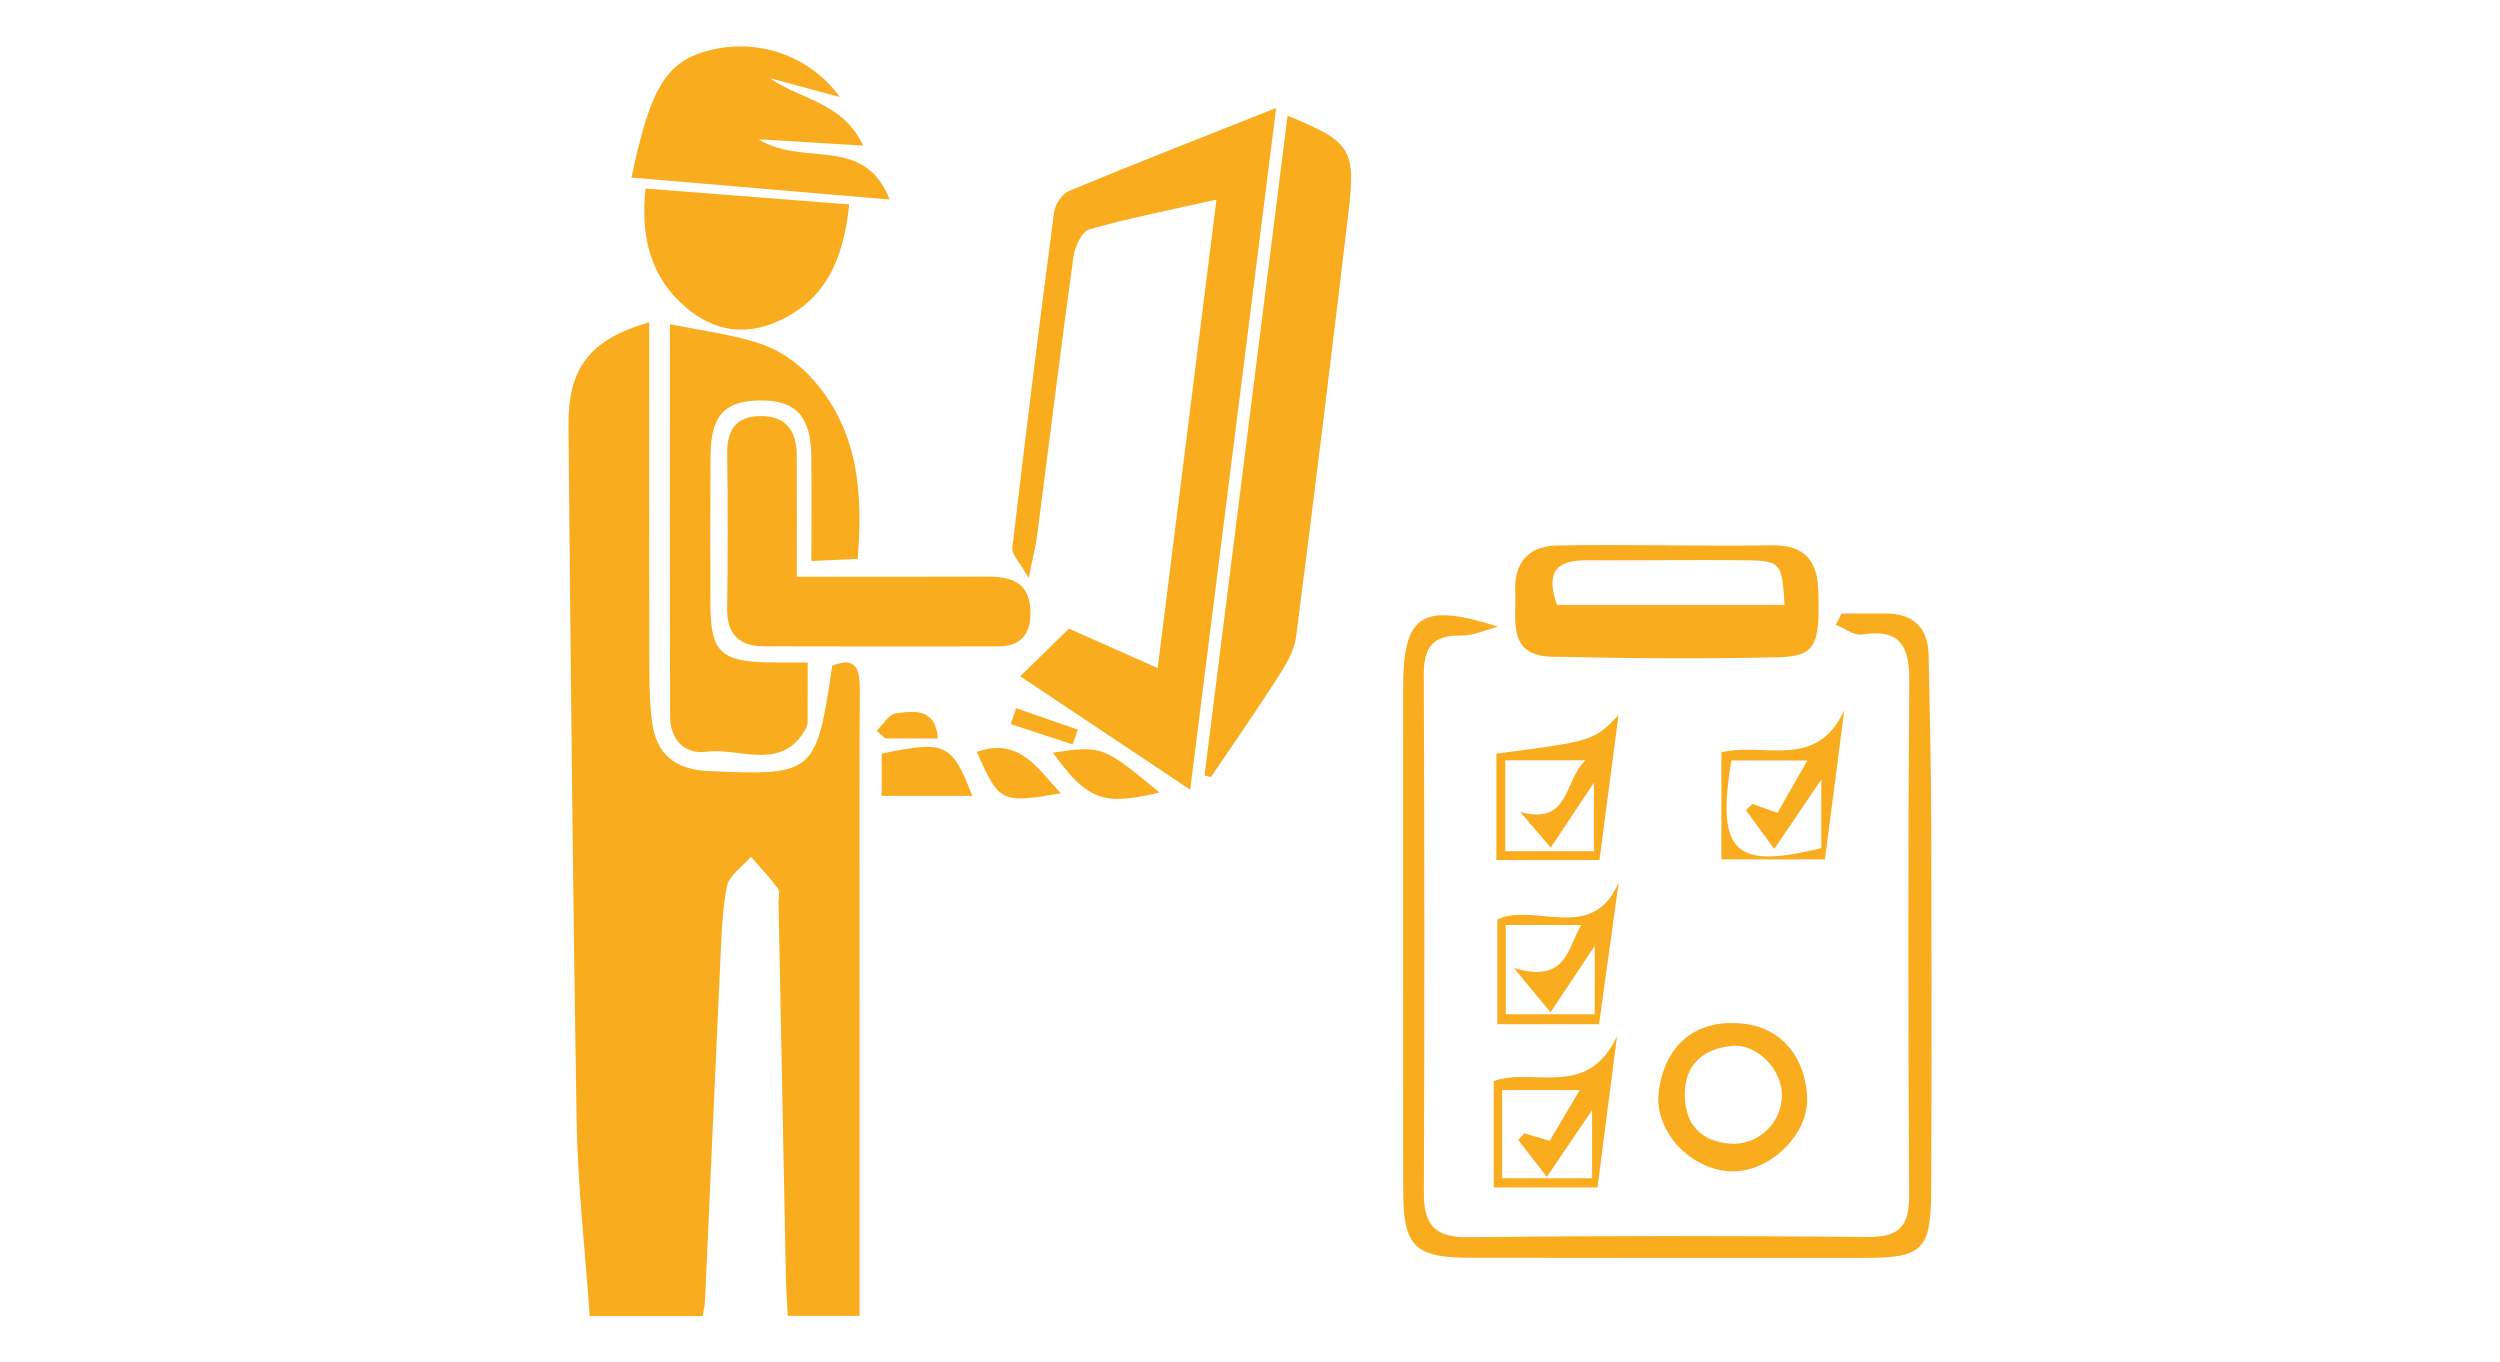 <?xml version="1.0" encoding="utf-8"?>
<!-- Generator: Adobe Illustrator 16.0.0, SVG Export Plug-In . SVG Version: 6.00 Build 0)  -->
<!DOCTYPE svg PUBLIC "-//W3C//DTD SVG 1.1//EN" "http://www.w3.org/Graphics/SVG/1.1/DTD/svg11.dtd">
<svg version="1.1" id="Layer_1" xmlns="http://www.w3.org/2000/svg" xmlns:xlink="http://www.w3.org/1999/xlink" x="0px" y="0px"
	 width="300px" height="163.5px" viewBox="0 0 300 163.5" enable-background="new 0 0 300 163.5" xml:space="preserve">
<g>
	<g>
		<path fill-rule="evenodd" clip-rule="evenodd" fill="#FAAC1F" d="M77.9,38.669c0,13.636-0.016,26.902,0.014,40.174
			c0.004,2.585,0.004,5.202,0.329,7.763c0.484,3.818,2.705,5.738,6.701,5.916c12.727,0.579,13.018,0.396,14.919-12.636
			c2.998-1.194,3.32,0.547,3.31,2.918c-0.044,8.954-0.025,17.909-0.025,26.861c0,14.297,0.002,28.596,0.002,42.896
			c0,1.695,0,3.392,0,5.347c-3.045,0-5.587,0-8.612,0c-0.077-1.48-0.201-3.012-0.229-4.544c-0.305-15.014-0.593-30.03-0.886-45.038
			c-0.012-0.58,0.206-1.324-0.074-1.704c-0.984-1.34-2.141-2.554-3.233-3.815c-1.004,1.184-2.637,2.246-2.89,3.578
			c-0.623,3.235-0.671,6.593-0.828,9.912c-0.623,13.261-1.194,26.53-1.795,39.794c-0.024,0.547-0.169,1.095-0.292,1.839
			c-4.399,0-8.669,0-13.54,0c-0.543-7.72-1.436-15.426-1.567-23.144c-0.475-27.859-0.721-55.722-0.987-83.581
			C68.147,44.143,70.716,40.764,77.9,38.669z"/>
		<path fill-rule="evenodd" clip-rule="evenodd" fill="#FAAC1F" d="M153.141,12.953c-3.478,27.577-6.843,54.258-10.319,81.815
			c-7.615-5.077-14.69-9.802-20.401-13.612c1.667-1.629,3.338-3.259,5.854-5.719c2.084,0.928,6.075,2.699,10.648,4.732
			c2.373-18.923,4.671-37.251,7.051-56.217c-5.56,1.253-10.459,2.213-15.243,3.567c-0.895,0.253-1.748,2.057-1.909,3.244
			c-1.536,11.128-2.909,22.281-4.354,33.422c-0.165,1.259-0.489,2.494-1.028,5.183c-1.087-1.934-2.049-2.834-1.96-3.608
			c1.572-13.453,3.244-26.892,5.01-40.32c0.122-0.93,0.98-2.195,1.812-2.54C136.263,19.603,144.292,16.469,153.141,12.953z"/>
		<path fill-rule="evenodd" clip-rule="evenodd" fill="#FAAC1F" d="M144.541,93.064c3.321-26.366,6.638-52.731,9.967-79.178
			c7.594,3.101,8.214,3.982,7.311,11.573c-2.023,17.007-4.092,34.008-6.296,50.995c-0.228,1.748-1.315,3.467-2.304,5.009
			c-2.545,3.986-5.26,7.864-7.908,11.785C145.056,93.183,144.799,93.124,144.541,93.064z"/>
		<path fill-rule="evenodd" clip-rule="evenodd" fill="#FAAC1F" d="M80.389,38.893c4.046,0.841,7.671,1.253,11.044,2.416
			c2.184,0.752,4.336,2.278,5.911,3.999c5.582,6.097,6.262,13.577,5.571,21.76c-1.699,0.073-3.218,0.143-5.549,0.248
			c0-4.331,0.032-8.44-0.008-12.552c-0.049-4.88-1.909-6.814-6.345-6.706c-4.18,0.108-5.735,1.906-5.754,6.765
			c-0.026,5.914-0.027,11.824-0.011,17.74c0.011,5.584,1.243,6.821,6.833,6.924c1.421,0.029,2.839,0.005,4.843,0.005
			c0,2.513,0.003,4.752-0.008,6.987c0,0.286-0.019,0.606-0.148,0.847c-2.912,5.391-7.957,2.346-12.037,2.883
			c-2.656,0.348-4.314-1.519-4.321-4.264C80.367,70.102,80.389,54.26,80.389,38.893z"/>
		<path fill-rule="evenodd" clip-rule="evenodd" fill="#FAAC1F" d="M95.616,69.204c7.944,0,15.399,0.024,22.853-0.011
			c2.734-0.014,4.955,0.62,5.17,3.832c0.177,2.664-0.798,4.543-3.838,4.543c-9.373,0.011-18.743,0.024-28.112-0.011
			c-2.938-0.011-4.481-1.394-4.432-4.538c0.097-6.199,0.078-12.398,0.008-18.595c-0.033-2.777,1.005-4.452,3.938-4.495
			c3.12-0.051,4.384,1.772,4.405,4.654C95.64,59.297,95.616,64.013,95.616,69.204z"/>
		<path fill-rule="evenodd" clip-rule="evenodd" fill="#FAAC1F" d="M103.586,17.478c-4.244-0.259-7.883-0.479-12.557-0.766
			c5.379,3.374,12.669-0.593,15.731,7.234c-10.755-0.914-20.852-1.779-30.982-2.64c2.329-11.147,4.304-14.175,9.924-15.399
			c5.734-1.246,11.717,1.027,15.072,5.738c-2.807-0.761-5.61-1.518-8.41-2.273C96.1,11.988,101.151,12.25,103.586,17.478z"/>
		<path fill-rule="evenodd" clip-rule="evenodd" fill="#FAAC1F" d="M77.46,22.623c8.297,0.65,16.238,1.27,24.44,1.912
			c-0.662,6.555-2.804,11.449-8.557,14.03c-3.906,1.75-7.657,1.157-10.906-1.567C78.113,33.376,76.843,28.614,77.46,22.623z"/>
		<path fill-rule="evenodd" clip-rule="evenodd" fill="#FAAC1F" d="M116.671,95.502c-3.594,0-7.105,0-10.87,0
			c0-1.761,0-3.408,0-5.064C113.479,88.836,114.225,89.171,116.671,95.502z"/>
		<path fill-rule="evenodd" clip-rule="evenodd" fill="#FAAC1F" d="M126.351,90.319c5.886-0.879,6.028-0.828,12.78,4.78
			C132.371,96.739,130.46,96.022,126.351,90.319z"/>
		<path fill-rule="evenodd" clip-rule="evenodd" fill="#FAAC1F" d="M117.214,90.228c5.045-1.804,7.256,1.937,10.087,4.97
			C120.145,96.43,119.908,96.306,117.214,90.228z"/>
		<path fill-rule="evenodd" clip-rule="evenodd" fill="#FAAC1F" d="M105.199,87.685c0.761-0.73,1.454-1.971,2.295-2.084
			c2.206-0.297,4.794-0.647,5.053,3.018c-2.135,0-4.233,0-6.328,0C105.877,88.308,105.539,87.995,105.199,87.685z"/>
		<path fill-rule="evenodd" clip-rule="evenodd" fill="#FAAC1F" d="M128.723,89.335c-2.478-0.817-4.958-1.631-7.438-2.445
			c0.214-0.637,0.43-1.268,0.646-1.904c2.467,0.857,4.938,1.716,7.404,2.57C129.13,88.146,128.927,88.742,128.723,89.335z"/>
	</g>
	<g>
		<path fill-rule="evenodd" clip-rule="evenodd" fill="#FAAC1F" d="M220.994,73.62c1.777,0,3.554-0.005,5.328,0.003
			c3.323,0.011,5.044,1.736,5.114,5.002c0.149,6.798,0.292,13.596,0.313,20.391c0.044,14.66,0.055,29.32-0.009,43.981
			c-0.028,6.979-1.062,7.949-7.892,7.951c-15.868,0.009-31.736,0.011-47.605-0.016c-6.494-0.014-7.852-1.396-7.859-8.035
			c-0.022-20.097-0.006-40.193-0.009-60.293c0-8.79,2.124-10.381,11.392-7.401c-1.49,0.377-2.989,1.089-4.473,1.063
			c-3.387-0.062-4.451,1.469-4.44,4.699c0.085,20.704,0.094,41.41,0.011,62.115c-0.015,3.762,1.173,5.426,5.229,5.383
			c16.02-0.176,32.039-0.176,48.056-0.024c3.806,0.037,4.97-1.335,4.948-5.026c-0.122-20.558-0.141-41.112,0.016-61.668
			c0.029-4.241-1.078-6.314-5.673-5.605c-0.966,0.146-2.092-0.75-3.145-1.165C220.529,74.523,220.762,74.073,220.994,73.62z"/>
		<path fill-rule="evenodd" clip-rule="evenodd" fill="#FAAC1F" d="M200.329,65.453c4.066,0,8.135,0.06,12.198-0.016
			c3.694-0.07,5.533,1.48,5.663,5.326c0.222,6.66-0.248,7.998-4.843,8.108c-9.036,0.213-18.088,0.129-27.129-0.067
			c-5.394-0.113-4.244-4.438-4.392-7.712c-0.152-3.368,1.392-5.544,4.955-5.63c4.511-0.105,9.03-0.024,13.547-0.024
			C200.329,65.442,200.329,65.447,200.329,65.453z M214.146,72.59c-0.313-5.129-0.422-5.317-4.922-5.361
			c-6.32-0.062-12.643,0.038-18.964,0.011c-3.751-0.019-4.729,1.707-3.414,5.35C195.882,72.59,204.867,72.59,214.146,72.59z"/>
		<path fill-rule="evenodd" clip-rule="evenodd" fill="#FAAC1F" d="M208.644,122.793c5.625,0.32,8.113,4.791,8.214,8.984
			c0.11,4.61-4.746,9.017-9.252,8.784c-4.74-0.248-9.059-4.745-8.574-9.415C199.498,126.616,202.416,122.353,208.644,122.793z
			 M213.83,131.534c0.057-3.142-2.918-6.31-6.019-6.019c-3.379,0.315-5.639,2.209-5.639,5.816c0,3.486,1.848,5.63,5.437,5.908
			C210.922,137.49,213.767,134.815,213.83,131.534z"/>
		<path fill-rule="evenodd" clip-rule="evenodd" fill="#FAAC1F" d="M194.248,105.875c-0.771,5.565-1.545,11.128-2.361,17.025
			c-3.775,0-7.785,0-12.202,0c0-4.239,0-8.37,0-12.579C184.225,108.264,191.115,113.261,194.248,105.875z M180.699,121.714
			c3.929,0,7.31,0,10.667,0c0-2.643,0-4.935,0-8.202c-2.058,3.095-3.566,5.36-5.299,7.968c-1.507-1.82-2.551-3.082-4.393-5.313
			c6.359,1.863,6.348-2.318,8.081-5.166c-3.254,0-6.033,0-9.057,0C180.699,114.641,180.699,118.033,180.699,121.714z"/>
		<path fill-rule="evenodd" clip-rule="evenodd" fill="#FAAC1F" d="M191.703,142.495c-4.028,0-8.076,0-12.455,0
			c0-4.249,0-8.394,0-12.771c4.772-1.683,11.268,2.233,14.796-5.396C193.172,131.081,192.471,136.525,191.703,142.495z
			 M189.57,130.807c-3.595,0-6.387,0-9.316,0c0,3.756,0,7.237,0,10.586c3.925,0,7.439,0,10.797,0c0-2.661,0-4.916,0-8.17
			c-2.133,3.141-3.666,5.4-5.431,8c-1.424-1.834-2.43-3.128-3.437-4.417c0.241-0.27,0.483-0.534,0.725-0.804
			c0.994,0.292,1.989,0.583,3.056,0.893C187.076,135.016,188.129,133.235,189.57,130.807z"/>
		<path fill-rule="evenodd" clip-rule="evenodd" fill="#FAAC1F" d="M179.567,103.205c0-4.481,0-8.642,0-12.765
			c11.675-1.537,11.675-1.537,14.657-4.624c-0.767,5.829-1.505,11.46-2.287,17.389C188.167,103.205,184.166,103.205,179.567,103.205
			z M190.26,91.233c-3.832,0-6.614,0-9.628,0c0,3.742,0,7.153,0,10.91c3.669,0,7.171,0,10.636,0c0-2.729,0-5.11,0-8.217
			c-1.946,2.926-3.416,5.14-5.177,7.788c-1.427-1.661-2.546-2.967-3.667-4.269C188.491,99.042,187.598,93.688,190.26,91.233z"/>
		<path fill-rule="evenodd" clip-rule="evenodd" fill="#FAAC1F" d="M221.318,85.207c-0.88,6.766-1.578,12.145-2.327,17.918
			c-3.727,0-7.877,0-12.423,0c0-4.069,0-8.321,0-12.844C211.576,89.012,217.966,92.53,221.318,85.207z M218.556,93.547
			c-2.278,3.368-3.848,5.682-5.644,8.332c-1.308-1.79-2.354-3.223-3.403-4.654c0.261-0.25,0.521-0.501,0.779-0.752
			c0.969,0.345,1.938,0.69,3.004,1.07c1.222-2.13,2.31-4.036,3.598-6.288c-3.468,0-6.334,0-9.133,0
			c-1.784,11.042,0.354,13.094,10.799,10.519C218.556,99.484,218.556,97.144,218.556,93.547z"/>
	</g>
</g>
</svg>
